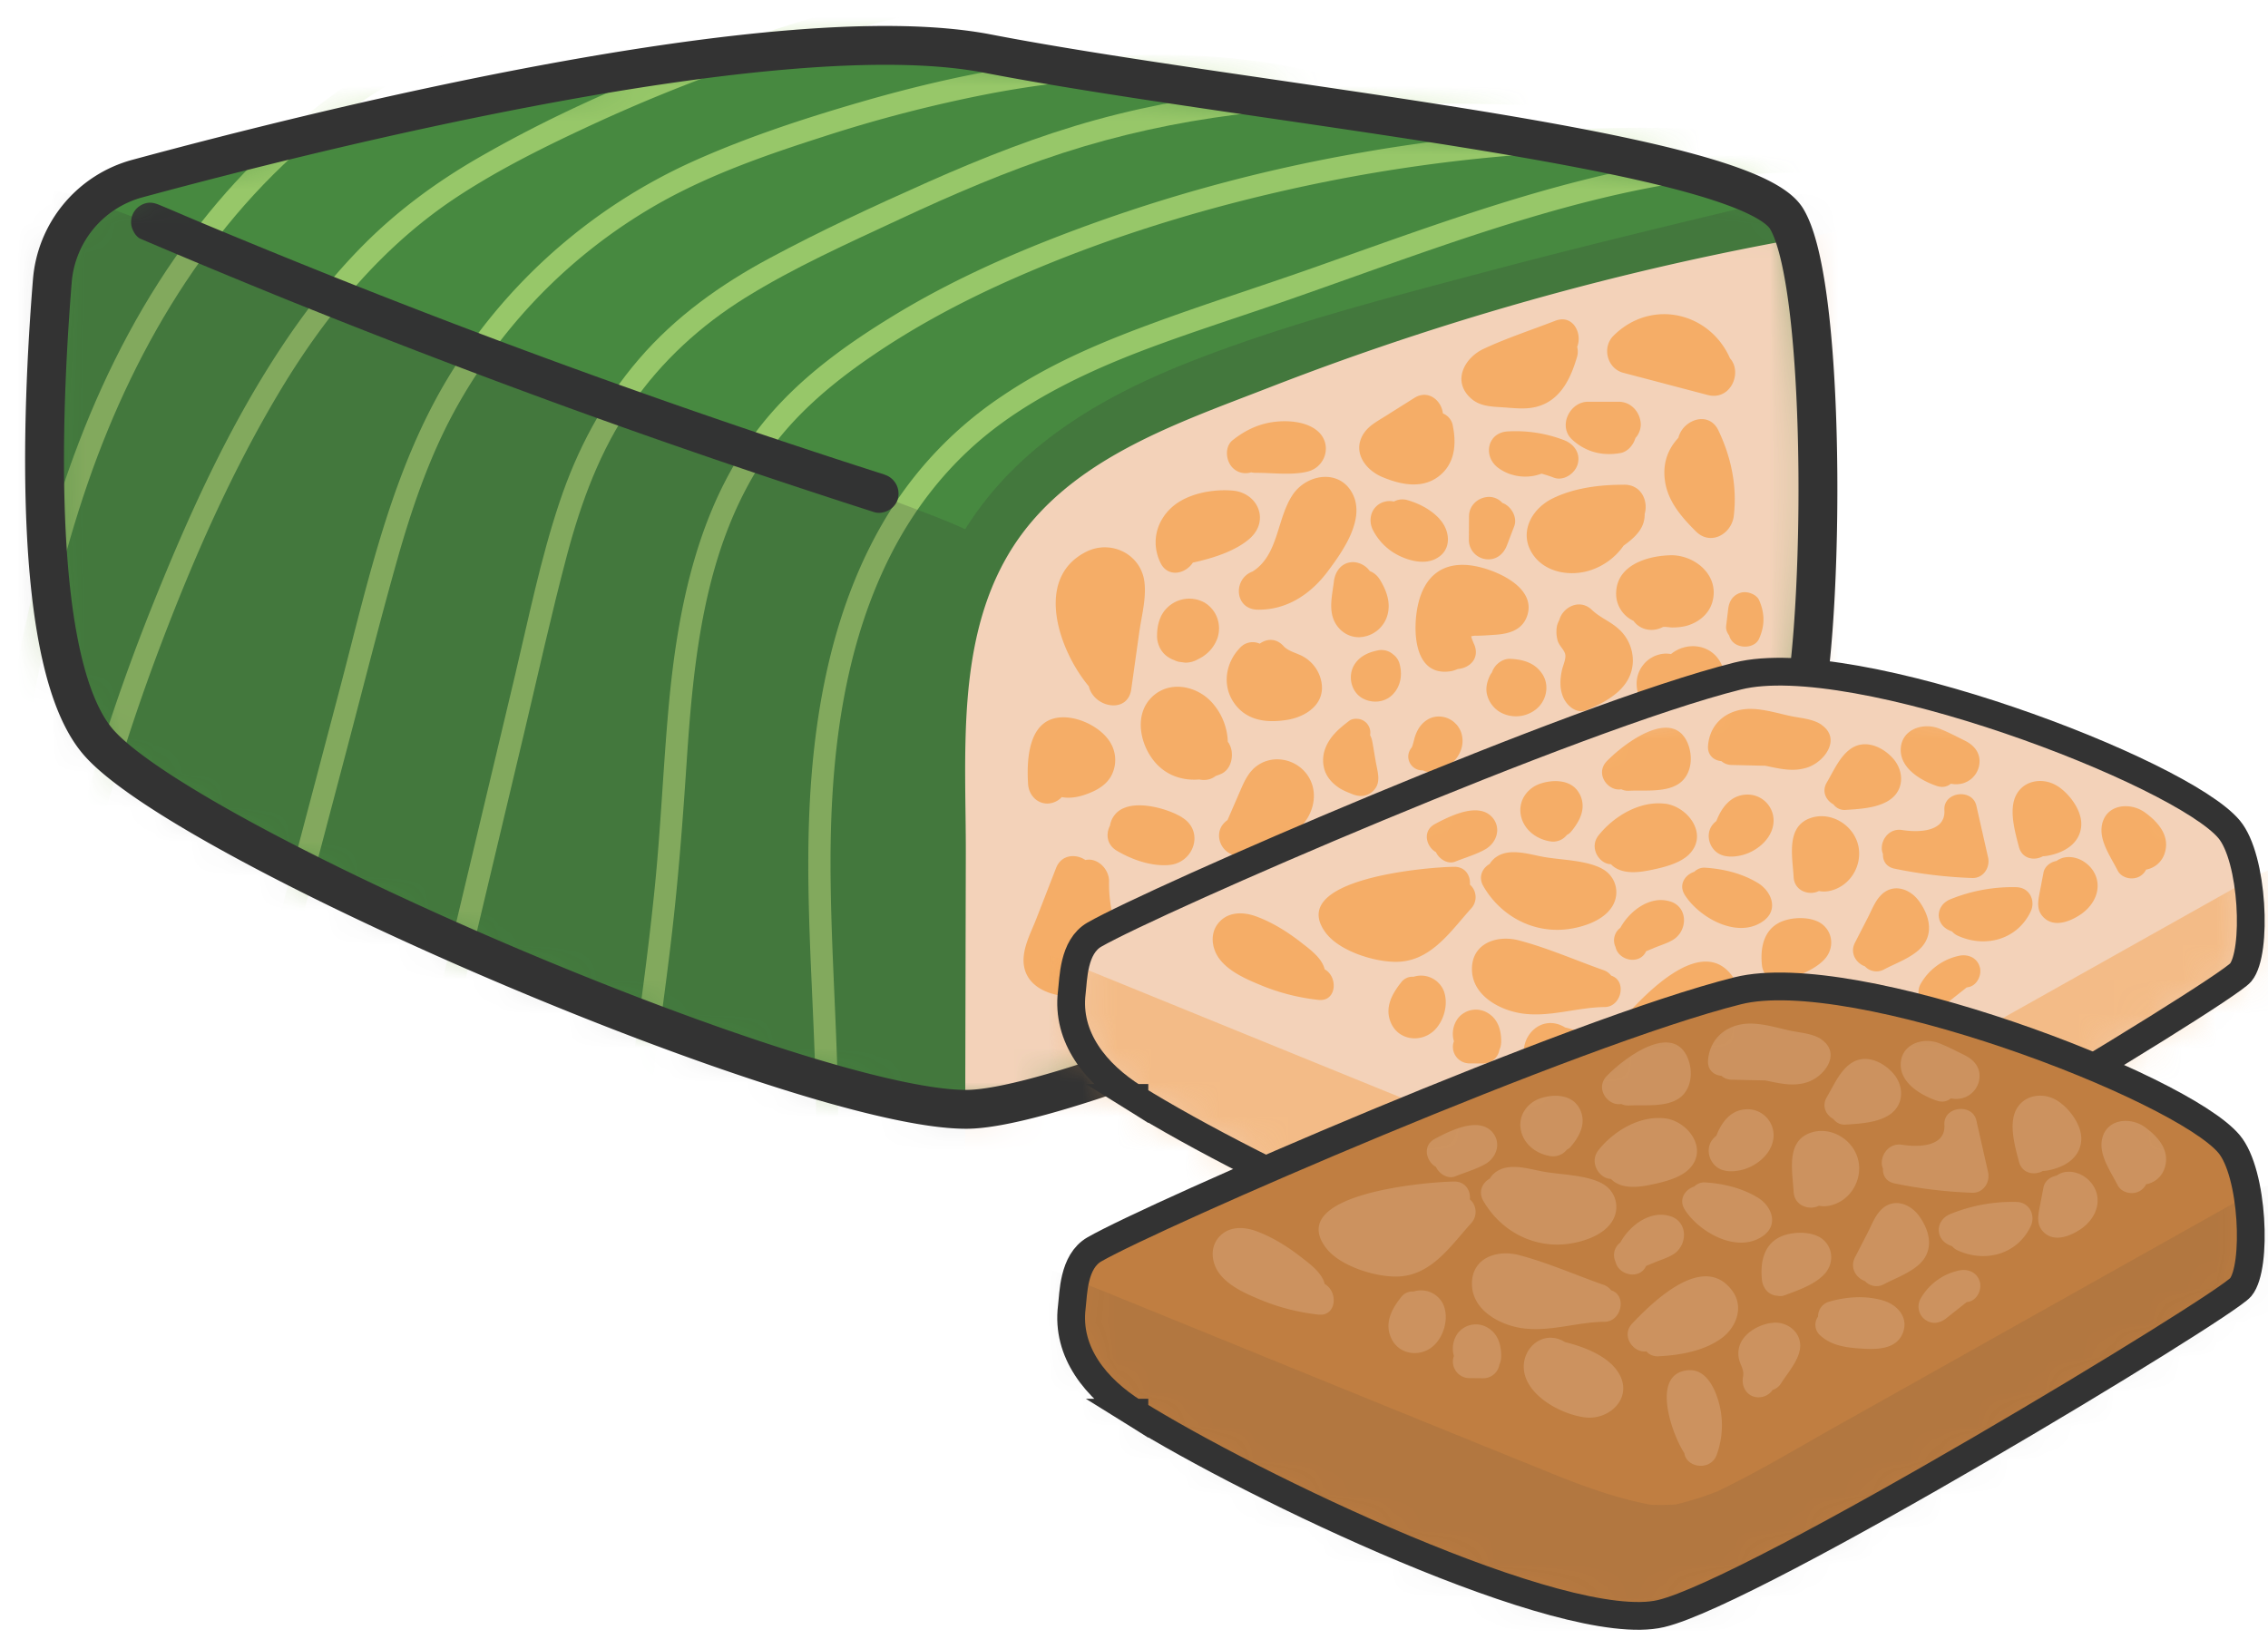 <svg xmlns="http://www.w3.org/2000/svg" width="66" height="48" fill="none" viewBox="0 0 66 48">
  <path fill="#478940" d="M1.523 8.177a3.365 3.365 0 0 1 2.47-2.978c5.332-1.444 18.763-4.796 24.74-3.64 7.546 1.458 22.02 2.769 23.258 4.807 1.237 2.04 1.079 12.827.336 14.858-.743 2.03-20.142 11.064-24.212 11.064-4.701 0-22.498-7.626-25.22-10.651C.91 19.429 1.212 12.016 1.523 8.175v.002Z"/>
  <mask id="a" width="52" height="32" x="1" y="1" maskUnits="userSpaceOnUse" style="mask-type:luminance">
    <path fill="#fff" d="M1.523 8.177a3.365 3.365 0 0 1 2.47-2.978c5.332-1.444 18.763-4.796 24.74-3.64 7.546 1.458 22.02 2.769 23.258 4.807 1.237 2.04 1.079 12.827.336 14.858-.743 2.03-20.142 11.064-24.212 11.064-4.701 0-22.498-7.626-25.22-10.651C.91 19.429 1.212 12.016 1.523 8.175v.002Z"/>
  </mask>
  <g mask="url(#a)">
    <path fill="#A8D471" d="M54.075 4.47c-3.625-.352-7.228.444-10.667 1.533-1.744.552-3.464 1.18-5.189 1.79-1.58.558-3.18 1.062-4.751 1.644-1.572.581-2.985 1.195-4.314 2.095a11.19 11.19 0 0 0-3.255 3.344c-1.644 2.622-2.229 5.79-2.35 8.841-.151 3.804.391 7.604.128 11.406-.032.473-.08.947-.139 1.417-.023.172.165.323.323.323.192 0 .3-.149.323-.323.478-3.79-.011-7.6-.015-11.4-.003-3.047.35-6.213 1.74-8.968.68-1.346 1.605-2.54 2.775-3.497 1.169-.956 2.602-1.683 4.026-2.26 1.425-.576 3.03-1.08 4.55-1.605 1.704-.59 3.395-1.215 5.104-1.79 3.344-1.122 6.82-2.075 10.378-1.988.444.012.888.04 1.33.083.174.016.322-.16.322-.323 0-.19-.148-.306-.323-.323l.004.001Z" opacity=".82"/>
    <path fill="#A8D471" d="M49.468 3.745a47.934 47.934 0 0 0-9.839.693 46.355 46.355 0 0 0-9.375 2.654c-1.464.59-2.896 1.269-4.245 2.091-1.348.822-2.608 1.727-3.618 2.9-2.05 2.385-2.676 5.566-2.944 8.612-.15 1.708-.221 3.42-.392 5.125-.172 1.706-.402 3.42-.646 5.123l-.181 1.26c-.025.173.042.347.226.397.152.042.371-.051.397-.226.242-1.683.486-3.364.685-5.052.199-1.681.328-3.366.44-5.053.201-3.053.505-6.273 2.24-8.891.823-1.246 1.976-2.215 3.202-3.047 1.283-.872 2.659-1.599 4.077-2.224 2.92-1.287 6.022-2.204 9.147-2.83a47.378 47.378 0 0 1 10.825-.884c.405.014.415-.632 0-.646l.001-.002Z" opacity=".82"/>
    <path fill="#A8D471" d="M47.506 2.534c-3.487-.15-6.992-.297-10.474.038-1.731.168-3.454.453-5.132.915-1.679.462-3.307 1.106-4.9 1.813-1.592.708-3.115 1.414-4.615 2.22-1.421.763-2.734 1.7-3.79 2.93-1.057 1.228-1.8 2.635-2.31 4.16-.553 1.649-.898 3.367-1.3 5.057L12.43 30.405l-.317 1.333c-.097.404.527.576.623.171l2.518-10.582c.409-1.719.789-3.448 1.242-5.155.415-1.562.968-3.07 1.892-4.406.87-1.259 2.007-2.297 3.302-3.101 1.425-.885 2.974-1.577 4.49-2.284 1.517-.708 3.129-1.404 4.759-1.932 1.63-.528 3.3-.89 4.995-1.108 3.405-.437 6.85-.357 10.27-.218l1.299.055c.433.02.415-.628 0-.646l.003.002Z" opacity=".82"/>
    <path fill="#A8D471" d="M40.026 2.603c-3.215-1.124-6.67-1.21-10.016-.73-1.685.24-3.348.627-4.983 1.102-1.634.474-3.379 1.045-4.978 1.776a16.122 16.122 0 0 0-6.688 5.734c-1.897 2.86-2.605 6.271-3.467 9.542l-2.857 10.83-.35 1.325c-.106.402.518.573.624.171l2.806-10.635c.461-1.75.904-3.503 1.392-5.246.444-1.588.967-3.16 1.77-4.606a15.479 15.479 0 0 1 6-6.004c1.476-.817 3.085-1.374 4.685-1.886a40.71 40.71 0 0 1 4.907-1.263c3.229-.604 6.607-.717 9.8.145.4.109.793.231 1.184.369.391.137.562-.487.172-.624Z" opacity=".82"/>
    <path fill="#A8D471" d="M30.45-.995c-2.9.434-5.76 1.125-8.538 2.065-2.778.94-5.479 2.074-7.997 3.526-1.195.69-2.308 1.505-3.286 2.48-.935.931-1.751 1.981-2.476 3.083-1.517 2.306-2.67 4.854-3.696 7.41a59.454 59.454 0 0 0-2.94 9.588c-.088.406.536.579.624.172a60.05 60.05 0 0 1 2.5-8.463c.974-2.578 2.097-5.14 3.518-7.506 1.344-2.235 3.028-4.262 5.235-5.69 1.206-.782 2.505-1.423 3.807-2.027A48.441 48.441 0 0 1 21.206 2a49.504 49.504 0 0 1 9.413-2.37c.172-.027.268-.245.226-.398-.05-.184-.225-.252-.397-.226h.001Z" opacity=".82"/>
    <path fill="#A8D471" d="M15.761.016c-4.115.843-7.66 3.48-10.163 6.79-2.795 3.693-4.293 8.22-5.127 12.731-.528 2.858-.809 5.758-1.489 8.586-.097.404.525.577.624.171.594-2.47.885-4.998 1.3-7.502.38-2.295.898-4.57 1.662-6.77C3.982 9.95 6.305 6.112 9.784 3.487 11.607 2.11 13.69 1.1 15.932.639c.408-.084.235-.706-.17-.623Z" opacity=".82"/>
    <path fill="#333" d="M54.837 7.146c-.31-1.127-1.476-1.731-2.583-1.466-3.04.727-6.082 1.452-9.105 2.255-2.832.752-5.712 1.498-8.444 2.566-2.609 1.018-5.052 2.43-6.587 4.855-.01.016-.017.032-.029.048a13.39 13.39 0 0 0-.713-.305c-1.362-.536-2.745-1.027-4.116-1.539L6.466 7.282l-4.2-1.57c-1.586-.593-3.61.66-3.974 2.257-.292 1.28.099 2.4.937 3.175-.94 1.138-1.198 2.8-1.227 4.222-.062 3.093 1.282 5.985 3.182 8.348 1.695 2.11 4.021 3.707 6.365 5.018 2.48 1.39 5.084 2.613 7.758 3.578 2.686.969 5.552 1.578 8.412 1.632.744.015 1.487-.019 2.203-.148.01.148.018.297.027.446.081 1.13.908 2.1 2.1 2.1 1.074 0 2.18-.963 2.1-2.1a69.179 69.179 0 0 1-.164-3.66c.272-.738.41-1.534.537-2.332.23-1.462.462-2.922.693-4.384.261-1.658.678-3.36.189-5.02a4.679 4.679 0 0 0-.162-.453l.003-.01c.864-1.96 2.662-3.091 4.57-3.834 2.541-.99 5.211-1.696 7.84-2.405 3.221-.867 6.466-1.643 9.709-2.416 1.103-.264 1.759-1.517 1.466-2.583l.007.003Z" opacity=".2"/>
    <path fill="#F3D2B9" d="M57.515 8.413c-.472-1.457-1.743-2.029-3.179-1.806a83.08 83.08 0 0 0-17.397 4.67c-2.782 1.083-5.978 2.131-7.591 4.851-1.531 2.584-1.236 5.835-1.242 8.717-.009 3.579-.017 7.158-.023 10.737-.003 1.612 1.664 3.02 3.27 2.492 5.036-1.656 9.896-3.909 14.367-6.76 2.27-1.45 4.541-3.026 6.552-4.824 2.03-1.815 3.311-4.21 3.763-6.89.231-1.366.343-2.742.395-4.125.051-1.387-.023-2.727-.818-3.868l.096-.016c1.34-.208 2.2-1.956 1.804-3.178h.003Z"/>
    <path fill="#323333" d="M25.731 13.81a240.842 240.842 0 0 1-12.485-4.374 247.729 247.729 0 0 1-7.162-2.861l-.493-.207c-.043-.02-.089-.037-.132-.057-.007-.001-.021-.008-.036-.014a.583.583 0 0 1-.056-.024l-.057-.025-.132-.056a55.86 55.86 0 0 0-.512-.216c-.146-.062-.276-.102-.436-.057a.573.573 0 0 0-.338.26.572.572 0 0 0-.056.436c.042.13.127.281.26.338a262.02 262.02 0 0 0 4.181 1.74 255.48 255.48 0 0 0 8.26 3.172c1.385.503 2.776.994 4.172 1.472a255.648 255.648 0 0 0 4.725 1.567c.281.09.63-.105.696-.394a.579.579 0 0 0-.394-.696l-.005-.004Z"/>
    <path fill="#F5A759" d="M50.347 10.435c-.593-1.354-2.297-1.753-3.393-.664-.343.34-.186.956.286 1.08l2.454.645c.67.176 1.016-.654.655-1.061h-.002Zm-2.6 1.904c-.017-.349-.285-.648-.647-.646h-.89c-.537.003-.88.722-.456 1.105.397.36.87.478 1.393.39.215-.035.38-.226.445-.439a.59.59 0 0 0 .155-.412v.002Zm2.261.191c-.285-.596-1.042-.306-1.166.213-.309.33-.456.738-.394 1.226.075.612.483 1.079.904 1.498.431.43 1.042.075 1.103-.457.099-.864-.076-1.699-.447-2.48Zm-2.741 1.579c-.695-.005-1.47.09-2.098.405-.62.31-.99 1.021-.546 1.646.368.517 1.097.625 1.667.435a1.89 1.89 0 0 0 .958-.714c.224-.159.43-.338.536-.559a.804.804 0 0 0 .077-.362c.108-.373-.089-.85-.592-.853l-.002.002Zm1.331 2.053c-.662.018-1.543.283-1.567 1.084a.869.869 0 0 0 .506.825c.195.271.554.333.848.182.046-.022.222.012.276.01.147 0 .305-.014.445-.056.335-.102.625-.336.724-.684.221-.776-.51-1.382-1.234-1.363l.002.002Zm1.481 3.138c-.305-.58-1.02-.62-1.452-.263a.792.792 0 0 0-.27-.003.877.877 0 0 0-.73.886c.02.78.879 1.173 1.559 1.008.684-.165 1.256-.938.893-1.626V19.3Zm-16.778-2.38c-.111-.802-.98-1.222-1.699-.857-1.523.774-.785 2.877.084 3.914.144.62 1.132.814 1.234.085l.234-1.667c.066-.468.213-1 .147-1.476Zm2.465 4.72c-.011-.018-.024-.032-.036-.048a1.792 1.792 0 0 0-.426-1.105c-.443-.53-1.284-.712-1.806-.176-.502.518-.315 1.37.109 1.869.337.397.815.547 1.295.507.161.035.333.01.471-.1.055-.02.109-.039.162-.062.32-.14.394-.607.23-.883v-.002Zm-.321-3.579a.866.866 0 0 0-.393-.523.915.915 0 0 0-1.085.15c-.226.215-.299.535-.296.835.002.188.08.381.213.514a.772.772 0 0 0 .278.173c.044.022.09.04.138.051l.193.026a.73.73 0 0 0 .367-.098c.271-.128.468-.338.57-.62a.903.903 0 0 0 .015-.508ZM32.3 21.593c-.307-.489-1.118-.85-1.68-.667-.717.235-.741 1.278-.702 1.897.02.305.245.565.565.565a.591.591 0 0 0 .415-.188c.226.044.472.002.69-.075.286-.1.57-.244.733-.514a.977.977 0 0 0-.023-1.02l.002.002Zm2.092 2.192c-.416-.249-1.196-.459-1.66-.276a.658.658 0 0 0-.43.52c-.125.24-.1.557.2.733.44.26.996.457 1.515.415.728-.058 1.045-.99.373-1.39l.002-.002Zm-1.725 4.275c.063-.366-.059-.683-.175-1.025a4.059 4.059 0 0 1-.218-1.381c.005-.365-.345-.701-.688-.622-.273-.187-.7-.166-.854.233-.19.487-.378.975-.569 1.463-.132.342-.323.7-.368 1.069-.099.806.596 1.168 1.294 1.203.668.034 1.444-.174 1.576-.941l.002.001Zm3.181-2.543c-.573-.333-1.324.134-1.898.618-.134.049-.264.1-.392.157-.402.18-.696.584-.528 1.034.325.867 1.665.69 2.298.334.674-.378 1.484-1.588.522-2.145l-.002.002Zm.022-11.238c-.58-.05-1.319.085-1.763.481-.473.421-.612 1.051-.337 1.62.214.444.731.323.943-.005.575-.126 1.234-.33 1.655-.7.587-.52.241-1.332-.497-1.396h-.002Zm3.496.103c-.368-.741-1.331-.598-1.745.014-.471.697-.408 1.755-1.169 2.237 0 0-.003 0-.005.002-.575.218-.521 1.1.15 1.11.852.014 1.55-.456 2.045-1.12.425-.568 1.092-1.503.724-2.243Zm-.913 5.461a1.076 1.076 0 0 0-.499-.716c-.192-.12-.449-.155-.604-.324-.216-.238-.492-.214-.691-.068a.498.498 0 0 0-.581.127c-.403.422-.517 1.061-.188 1.565.362.553.966.622 1.567.525.555-.089 1.12-.468.996-1.108v-.001Zm-.361 2.787c-.299-.513-.987-.694-1.484-.361-.256.17-.385.442-.503.715l-.383.883c-.029.023-.058.044-.085.072-.355.345-.084.959.399.964l.523.005a.514.514 0 0 0 .531-.43c.196-.061.39-.134.56-.247.508-.341.765-1.047.442-1.602v.001Zm7.426-9.818a3.929 3.929 0 0 0-1.643-.255c-.596.034-.723.72-.286 1.053.354.27.855.336 1.268.176.12.032.24.07.359.116.284.11.62-.12.696-.394.087-.32-.108-.584-.394-.696Zm-.257-3.477c-.693.27-1.417.504-2.09.82-.567.267-.924.955-.354 1.45.252.217.566.228.88.248.325.02.67.07.99-.007.71-.17 1.015-.81 1.204-1.453a.55.55 0 0 0 .006-.297c.159-.404-.132-.957-.636-.76v-.001Zm-2.981 3.068a.47.47 0 0 0-.291-.37c-.039-.37-.422-.708-.83-.452l-.874.55c-.218.137-.459.266-.601.487-.34.527.039 1.055.541 1.266.541.228 1.185.362 1.678-.048.435-.36.481-.91.377-1.433Zm-3.9.178c-.301-.299-.842-.35-1.245-.308-.484.05-.888.24-1.266.54-.239.191-.198.602 0 .8a.526.526 0 0 0 .54.134c.042.01.087.015.135.015.477-.003 1.045.079 1.51-.037.519-.13.71-.766.327-1.144Zm3.509 2.519c-.242-.262-.58-.442-.92-.54a.52.52 0 0 0-.405.037.584.584 0 0 0-.407.06c-.276.161-.342.5-.203.773.15.293.394.546.683.704.315.172.764.302 1.108.147.512-.229.478-.817.142-1.18h.002Zm-1.745 1.755a.588.588 0 0 0-.282-.234.627.627 0 0 0-.48-.26c-.336 0-.528.26-.565.565-.037.31-.117.638-.055.948.074.381.4.683.8.672a.883.883 0 0 0 .823-.68c.086-.363-.052-.707-.239-1.013l-.002.002Zm2.757-.383c-.885-.155-1.445.268-1.637 1.132-.154.687-.144 2.07.914 1.938a.794.794 0 0 0 .242-.07c.33-.023.635-.287.493-.684-.017-.045-.094-.202-.099-.274.011.01.061-.013.126-.012.184.003.376-.014.56-.026.383-.024.777-.12.93-.52.322-.85-.886-1.37-1.529-1.484Zm.816-1.838a.524.524 0 0 0-.402-.171c-.309.014-.564.248-.566.565l-.004.691a.565.565 0 0 0 .489.556c.294.039.518-.137.62-.405.071-.186.14-.372.212-.556.098-.262-.094-.59-.35-.678v-.002Zm3.414 3.699c-.239-.235-.565-.35-.803-.579-.361-.349-.854-.077-.952.293a.733.733 0 0 0-.067.17.946.946 0 0 0 .017.42c.04.148.161.24.213.372.055.14-.055.35-.086.498-.055.256-.07.517.028.765.101.256.389.524.696.394.626-.263 1.332-.657 1.34-1.437a1.24 1.24 0 0 0-.386-.898v.002Zm-2.248 1.287c-.21-.328-.56-.427-.929-.444-.239-.012-.466.172-.54.399a.433.433 0 0 0-.06.096c-.09.194-.135.395-.063.605a.818.818 0 0 0 .374.458.94.94 0 0 0 1.021-.079c.312-.24.418-.691.199-1.034l-.002-.001Zm-5.53 6.024a1.367 1.367 0 0 0-.276-.373.777.777 0 0 0-.662-.192c-.178.027-.348.12-.506.203a4.278 4.278 0 0 0-.91.664.407.407 0 0 0 0 .572l.004.003c.018.202.18.397.399.384l1.066-.066c.18-.011.378-.006.552-.053a.646.646 0 0 0 .472-.485c.045-.239-.027-.449-.142-.655l.003-.002Zm.691-3.422-.087-.512c-.018-.108-.032-.215-.087-.312a.403.403 0 0 0-.288-.464c-.098-.022-.226-.022-.311.04-.304.23-.588.47-.716.842a.968.968 0 0 0-.014.579c.064.21.195.364.368.495.127.097.276.157.423.215a.724.724 0 0 0 .267.063.516.516 0 0 0 .444-.252c.126-.21.042-.47.003-.693l-.002-.001Zm1.641 2.292c-.051-.259-.105-.516-.156-.774-.057-.28-.076-.627-.356-.785-.334-.189-.668.099-.945.265l-.681.415a.388.388 0 0 0-.149.173.364.364 0 0 0-.174.244c-.04.21.077.439.299.486l.18.038c.11.138.286.206.454.264a3.86 3.86 0 0 0 1.159.197.389.389 0 0 0 .311-.17c.08-.111.087-.223.06-.353h-.002Zm.859-3.113a.682.682 0 0 0-.19-.344.678.678 0 0 0-.627-.187.625.625 0 0 0-.177.07.775.775 0 0 0-.27.27 1.118 1.118 0 0 0-.125.306c-.017.068-.034.136-.056.202a.313.313 0 0 1-.034.06.403.403 0 0 0-.084.24.405.405 0 0 0 .404.404l.018-.002a.443.443 0 0 0 .308.04c.22-.044.438-.141.598-.303a.936.936 0 0 0 .211-.344.766.766 0 0 0 .023-.413l.001.001Zm-1.82-2.096a.501.501 0 0 0-.179-.255.51.51 0 0 0-.457-.118c-.276.055-.536.177-.683.428-.19.321-.087.781.248.966.293.16.672.12.9-.138.218-.245.26-.573.171-.883ZM44.28 22.4c-.511-.372-1.067-.135-1.393.339a2.571 2.571 0 0 0-.426 1.645c.033.433.52.564.79.39a.41.41 0 0 0 .346-.055c.432-.307 1.023-.273 1.228-.863.17-.49-.142-1.164-.544-1.457h-.002Zm2.545-.915a.488.488 0 0 0-.322-.332.438.438 0 0 0-.278-.091c-.387.013-.762.094-.995.431a.755.755 0 0 0 .19 1.056.935.935 0 0 0 1.012-.012.976.976 0 0 0 .392-1.052Zm4.37-4.008c-.08-.188-.362-.283-.548-.223-.22.07-.328.245-.355.466l-.06.495c-.013.1.025.198.087.28a.42.42 0 0 0 .21.265c.21.112.554.075.663-.174.168-.378.166-.731.003-1.11Zm-2.686 3.86c-.136-.021-.273-.04-.409-.062-.134-.02-.252-.022-.373.049a.5.5 0 0 0-.21.256.468.468 0 0 0-.092.282c.012.235.215.518.485.484.156-.02.315-.039.471-.06.128-.016.25-.042.343-.142.072-.08.12-.17.134-.278.029-.214-.108-.495-.347-.531l-.002.002Z" opacity=".85"/>
  </g>
  <path stroke="#333" stroke-miterlimit="10" stroke-width="1.131" d="M1.523 8.177a3.365 3.365 0 0 1 2.47-2.978c5.332-1.444 18.763-4.796 24.74-3.64 7.546 1.458 22.02 2.769 23.258 4.807 1.237 2.04 1.079 12.827.336 14.858-.743 2.03-20.142 11.064-24.212 11.064-4.701 0-22.498-7.626-25.22-10.651C.91 19.429 1.212 12.016 1.523 8.175v.002Z"/>
  <path fill="#F3D2B9" d="M33.012 31.956c-1.12-.7-1.982-1.762-1.822-3.072.049-.39.039-1.328.66-1.683 1.756-1.006 13.98-6.34 18.72-7.525 3.393-.848 12.892 2.786 14.297 4.46.707.841.823 3.587.339 4.168-.485.582-14.149 8.86-16.872 9.5-2.816.66-11.938-3.732-15.324-5.848h.002Z"/>
  <mask id="b" width="35" height="19" x="31" y="19" maskUnits="userSpaceOnUse" style="mask-type:luminance">
    <path fill="#fff" d="M33.012 31.956c-1.12-.7-1.982-1.762-1.822-3.072.049-.39.039-1.328.66-1.683 1.756-1.006 13.98-6.34 18.72-7.525 3.393-.848 12.892 2.786 14.297 4.46.707.841.823 3.587.339 4.168-.485.582-14.149 8.86-16.872 9.5-2.816.66-11.938-3.732-15.324-5.848h.002Z"/>
  </mask>
  <g mask="url(#b)">
    <path fill="#F5A759" d="M70.308 26.715c-1.073-1.604-3.069-2.113-4.76-1.161l-8.05 4.519c-1.314.738-2.627 1.476-3.942 2.212-1.18.663-2.35 1.37-3.57 1.958a9.13 9.13 0 0 1-1.215.384c-.248.016-.495.02-.742.008-.9-.17-1.762-.471-2.615-.806-5.297-2.143-10.585-4.306-15.878-6.458-.9-.367-1.7-.59-2.674-.304-.8.234-1.66.87-2.043 1.626-.41.811-.608 1.788-.304 2.675.271.791.816 1.712 1.627 2.043 5.41 2.2 10.817 4.408 16.23 6.6.875.356 1.752.728 2.653 1.014.914.289 1.84.434 2.797.516 1.557.136 3.139-.218 4.563-.835 2.791-1.21 5.404-2.857 8.055-4.344 2.902-1.63 5.804-3.26 8.707-4.887 1.582-.889 2.177-3.242 1.16-4.76Z" opacity=".52"/>
    <path fill="#F5A759" d="M42.775 25.747c.023-.252-.129-.521-.455-.518-.764.006-4.908.346-3.742 1.919.403.544 1.466.873 2.119.845.966-.042 1.523-.897 2.114-1.551a.485.485 0 0 0-.036-.695Zm7.241 5.902c-.116-.407-.37-.963-.88-.927-1.121.08-.483 1.865-.12 2.414.05.419.764.54.942.044.176-.49.202-1.029.058-1.531Zm-2.886-.799c-.278-.516-.984-.798-1.59-.947l-.014-.01c-.674-.395-1.349.283-1.148.98.193.67 1.101 1.14 1.745 1.222.693.089 1.386-.541 1.007-1.247v.002Zm3.291-2.426c-.827-1.162-2.308.29-2.921.935-.341.358.033.867.411.812.08.092.196.15.344.144.625-.03 1.34-.152 1.855-.535.418-.311.64-.896.311-1.356Zm-3.535-.029a.48.48 0 0 0-.225-.159c-.81-.286-1.626-.647-2.458-.865-.644-.17-1.392.085-1.368.869.023.73.78 1.146 1.415 1.251.825.134 1.625-.173 2.447-.18.494-.004.655-.774.187-.915l.002-.001Zm-4.889.405a.715.715 0 0 0-.862-.37.406.406 0 0 0-.34.137c-.292.359-.526.784-.299 1.244.231.465.837.538 1.215.204.315-.28.462-.826.286-1.215Zm1.688 1.555c.008-.33-.071-.667-.367-.857a.665.665 0 0 0-.89.139.758.758 0 0 0-.118.67.433.433 0 0 0-.03.17.484.484 0 0 0 .474.474c.14 0 .277.003.416.003a.475.475 0 0 0 .463-.398.499.499 0 0 0 .05-.204l.002.003Zm-5.135-2.14c-.079-.332-.433-.586-.683-.781-.396-.31-.837-.587-1.311-.761-.382-.14-.826-.142-1.102.195-.252.306-.192.74.03 1.039.296.395.842.618 1.286.8a6.12 6.12 0 0 0 1.591.395c.533.066.591-.662.19-.888v.001Zm4.899-4.398c-.396-.503-1.258-.064-1.691.167-.377.2-.257.657.03.82.09.2.344.362.562.273.285-.115.61-.207.874-.358.32-.183.467-.591.225-.902Zm3.171 1.465c-.474-.247-1.157-.248-1.679-.337-.457-.08-1.063-.297-1.46.045a.657.657 0 0 0-.13.155c-.209.118-.341.373-.188.641.52.906 1.512 1.417 2.554 1.244.424-.071.959-.257 1.198-.646a.771.771 0 0 0-.297-1.1l.001-.002Zm1.989.958c-.575-.186-1.176.254-1.457.766a.453.453 0 0 0-.139.558c.087.4.708.53.889.123l.264-.11c.172-.07.369-.129.527-.227.423-.267.436-.944-.084-1.112v.002Zm3.006 3.1c-.356.022-.782.242-.948.563a.725.725 0 0 0-.042.562c.053.162.132.268.098.448-.048.252.071.512.331.583a.5.5 0 0 0 .53-.199.455.455 0 0 0 .25-.2c.196-.309.538-.687.553-1.068.014-.423-.373-.715-.772-.69Zm-5.651-6.235c-.21-.404-.716-.426-1.105-.308-.427.129-.704.533-.591.98.097.383.44.64.819.707a.51.51 0 0 0 .51-.182.367.367 0 0 0 .116-.089c.267-.318.465-.702.252-1.11l-.001.002Zm2.49.288c-.735-.092-1.497.366-1.938.925-.283.359.029.832.362.835.03.03.063.06.1.086.307.211.741.151 1.085.079.352-.073.825-.188 1.089-.45.578-.58-.03-1.393-.698-1.477v.002Zm.633-1.819c-.481-.974-1.875.107-2.334.588-.344.363.044.88.427.81.063.03.139.048.227.043.454-.023 1.09.06 1.473-.223.369-.272.398-.83.206-1.22l.001.002Zm2.059 4.12c-.455-.274-.982-.402-1.507-.438a.408.408 0 0 0-.334.118c-.266.084-.468.373-.276.675.417.661 1.54 1.296 2.285.758.456-.33.238-.87-.168-1.114v.001Zm1.767 1.136c-.323-.165-.865-.134-1.177.046-.431.25-.509.751-.464 1.205.025.249.193.464.457.474a.36.36 0 0 0 .21-.015c.386-.147.84-.296 1.137-.6.336-.34.27-.89-.163-1.112v.002Zm1.875 1.857c-.5-.144-1.051-.107-1.547.035a.442.442 0 0 0-.334.436.41.41 0 0 0 .073.558c.348.315.828.355 1.279.38.43.022.967-.009 1.127-.495.149-.45-.196-.798-.6-.914h.002Zm1.058-2.457c-.268-.371-.767-.538-1.12-.164-.167.174-.262.43-.37.64l-.375.73c-.16.31.039.6.29.69a.457.457 0 0 0 .563.086c.386-.205.983-.399 1.203-.81.211-.393.053-.834-.19-1.172Zm-1.766-1.602c-.122-.597-.774-1.014-1.367-.827-.753.238-.55 1.13-.517 1.73.024.409.462.544.735.402.097.02.2.02.304-.001.59-.121.964-.72.846-1.304h-.002Zm-3.274-1.5c-.454.026-.711.386-.86.77a.597.597 0 0 0-.132.137c-.154.227-.099.537.089.724.202.202.512.195.77.136.41-.096.833-.424.922-.85a.757.757 0 0 0-.79-.917Zm2.204-2.032c-.253-.178-.628-.195-.927-.26-.36-.08-.736-.194-1.108-.203-.67-.015-1.214.384-1.27 1.067-.022.283.172.434.39.454a.455.455 0 0 0 .289.111l.987.023c.407.082.814.192 1.239.045.497-.173.974-.832.398-1.235l.002-.002Zm2.079.98c-.292-.33-.79-.563-1.202-.302-.34.217-.525.66-.723.995-.162.27-.023.527.19.643a.401.401 0 0 0 .37.16c.402-.026.905-.053 1.253-.281.44-.286.441-.843.112-1.215Zm2.765 2.878-.34-1.502c-.116-.515-.965-.411-.931.126.04.65-.777.653-1.228.58-.437-.07-.69.4-.56.695-.01.194.09.38.34.431a13.46 13.46 0 0 0 2.262.271c.321.008.523-.308.457-.6Zm.826.868a4.797 4.797 0 0 0-1.926.353c-.44.181-.454.737 0 .916l.056.023a.455.455 0 0 0 .162.12c.793.363 1.725.122 2.119-.697.155-.321-.029-.706-.41-.714v-.001Zm-1.068 2.324c-.073-.265-.331-.378-.583-.331a1.692 1.692 0 0 0-1.136.819.473.473 0 0 0 .123.612c.203.152.433.114.623-.037l.59-.467a.496.496 0 0 1 .053-.011c.252-.047.396-.353.331-.584l-.001-.001Zm2.246-5.276c-.407-.25-.97-.167-1.193.282-.212.428-.026 1.066.088 1.502.093.35.453.404.698.267a.57.57 0 0 0 .105-.009c.481-.077.98-.345 1.01-.893.022-.433-.352-.932-.708-1.15Zm1.152 2.688c-.107-.366-.49-.647-.874-.61a.586.586 0 0 0-.29.11c-.177.032-.343.157-.379.337l-.111.579c-.049.253-.096.507.1.713.308.33.796.134 1.11-.084.334-.234.563-.63.444-1.045Zm1.4-1.917c-.404-.289-1.072-.247-1.227.306-.135.48.234.978.44 1.387.117.23.438.294.65.17a.462.462 0 0 0 .18-.194.692.692 0 0 0 .542-.482c.161-.508-.2-.912-.585-1.187Zm-5.24-2.089c-.243-.12-.489-.25-.74-.348-.482-.189-1.121.034-1.118.63.003.543.6.89 1.05 1.042.168.056.308.02.408-.066.12.024.242.022.368-.016a.671.671 0 0 0 .467-.679c-.018-.268-.205-.45-.436-.563Z" opacity=".85"/>
  </g>
  <path stroke="#333" stroke-miterlimit="10" stroke-width=".808" d="M33.012 31.956c-1.12-.7-1.982-1.762-1.822-3.072.049-.39.039-1.328.66-1.683 1.756-1.006 13.98-6.34 18.72-7.525 3.393-.848 12.892 2.786 14.297 4.46.707.841.823 3.587.339 4.168-.485.582-14.149 8.86-16.872 9.5-2.816.66-11.938-3.732-15.324-5.848h.002Z"/>
  <path fill="#C07E41" d="M33.012 41.117c-1.12-.7-1.982-1.762-1.822-3.072.049-.39.039-1.328.66-1.683 1.756-1.006 13.98-6.34 18.72-7.525 3.393-.848 12.892 2.786 14.297 4.46.707.84.823 3.587.339 4.168-.485.581-14.149 8.86-16.872 9.5-2.816.66-11.938-3.733-15.324-5.848h.002Z"/>
  <mask id="c" width="35" height="20" x="31" y="28" maskUnits="userSpaceOnUse" style="mask-type:luminance">
    <path fill="#fff" d="M33.012 41.117c-1.12-.7-1.982-1.762-1.822-3.072.049-.39.039-1.328.66-1.683 1.756-1.006 13.98-6.34 18.72-7.525 3.393-.848 12.892 2.786 14.297 4.46.707.84.823 3.587.339 4.168-.485.581-14.149 8.86-16.872 9.5-2.816.66-11.938-3.733-15.324-5.848h.002Z"/>
  </mask>
  <g mask="url(#c)">
    <path fill="#333" d="M70.308 35.876c-1.073-1.604-3.069-2.113-4.76-1.161l-8.05 4.518c-1.314.739-2.627 1.477-3.942 2.213-1.18.662-2.35 1.37-3.57 1.958a9.26 9.26 0 0 1-1.215.384c-.248.016-.495.02-.742.008-.9-.17-1.762-.471-2.615-.806-5.297-2.143-10.585-4.306-15.878-6.459-.9-.366-1.7-.59-2.674-.303-.8.234-1.66.87-2.043 1.626-.41.811-.608 1.788-.304 2.675.271.791.816 1.712 1.627 2.043 5.41 2.2 10.817 4.407 16.23 6.6.875.356 1.752.728 2.653 1.013.914.29 1.84.435 2.797.517 1.557.136 3.139-.218 4.563-.835 2.791-1.21 5.404-2.857 8.055-4.344 2.902-1.63 5.804-3.26 8.707-4.888 1.582-.888 2.177-3.241 1.16-4.76Z" opacity=".1"/>
    <path fill="#F3D2B9" d="M42.775 34.908c.023-.252-.129-.521-.455-.518-.764.006-4.908.346-3.742 1.919.403.544 1.466.873 2.119.844.966-.042 1.523-.896 2.114-1.55a.485.485 0 0 0-.036-.695Zm7.241 5.9c-.116-.407-.37-.962-.88-.927-1.121.081-.483 1.866-.12 2.415.05.418.764.54.942.043a2.5 2.5 0 0 0 .058-1.53Zm-2.886-.799c-.278-.515-.984-.798-1.59-.947l-.014-.01c-.674-.395-1.349.283-1.148.98.193.67 1.101 1.14 1.745 1.222.693.089 1.386-.541 1.007-1.247v.002Zm3.291-2.424c-.827-1.162-2.308.29-2.921.935-.341.358.033.867.411.812.08.092.196.15.344.144.625-.03 1.34-.152 1.855-.535.418-.312.64-.896.311-1.356Zm-3.535-.031a.48.48 0 0 0-.225-.159c-.81-.285-1.626-.647-2.458-.865-.644-.17-1.392.085-1.368.869.023.73.78 1.146 1.415 1.252.825.133 1.625-.173 2.447-.18.494-.005.655-.775.187-.916l.002-.001Zm-4.889.406a.715.715 0 0 0-.862-.369.405.405 0 0 0-.34.137c-.292.359-.526.784-.299 1.244.231.465.837.538 1.215.203.315-.28.462-.825.286-1.214Zm1.688 1.556c.008-.33-.071-.667-.367-.857a.665.665 0 0 0-.89.139.758.758 0 0 0-.118.67.433.433 0 0 0-.03.17.484.484 0 0 0 .474.474c.14 0 .277.003.416.003a.475.475 0 0 0 .463-.398.498.498 0 0 0 .05-.204l.002.003Zm-5.135-2.142c-.079-.332-.433-.586-.683-.781-.396-.31-.837-.586-1.311-.76-.382-.141-.826-.143-1.102.195-.252.305-.192.74.03 1.038.296.396.842.619 1.286.801a6.12 6.12 0 0 0 1.591.394c.533.066.591-.662.19-.888v.002Zm4.899-4.396c-.396-.504-1.258-.064-1.691.167-.377.2-.257.657.03.82.09.2.344.362.562.273.285-.115.61-.207.874-.358.32-.183.467-.592.225-.902Zm3.171 1.465c-.474-.247-1.157-.248-1.679-.337-.457-.08-1.063-.297-1.46.045a.654.654 0 0 0-.13.155c-.209.118-.341.373-.188.641.52.906 1.512 1.417 2.554 1.244.424-.071.959-.257 1.198-.646a.771.771 0 0 0-.297-1.1l.001-.002Zm1.989.957c-.575-.186-1.176.253-1.457.765a.453.453 0 0 0-.139.559c.087.399.708.53.889.123.088-.038.176-.073.264-.11.172-.071.369-.13.527-.228.423-.267.436-.943-.084-1.111v.001Zm3.006 3.099c-.356.022-.782.242-.948.563a.725.725 0 0 0-.042.562c.053.162.132.268.098.448-.048.252.071.512.331.583a.5.5 0 0 0 .53-.199.455.455 0 0 0 .25-.2c.196-.309.538-.687.553-1.068.014-.423-.373-.715-.772-.69Zm-5.651-6.235c-.21-.403-.716-.426-1.105-.308-.427.13-.704.533-.591.98.097.383.44.64.819.708a.51.51 0 0 0 .51-.183.366.366 0 0 0 .116-.089c.267-.318.465-.702.252-1.11l-.001.002Zm2.49.288c-.735-.092-1.497.367-1.938.925-.283.359.029.832.362.835.03.031.063.06.1.086.307.211.741.152 1.085.079.352-.073.825-.187 1.089-.45.578-.58-.03-1.393-.698-1.477v.002Zm.633-1.817c-.481-.974-1.875.107-2.334.588-.344.363.044.88.427.809.063.03.139.048.227.044.454-.023 1.09.06 1.473-.223.369-.272.398-.83.206-1.22l.001.002Zm2.059 4.118c-.455-.274-.982-.402-1.507-.437a.408.408 0 0 0-.334.118c-.266.084-.468.373-.276.675.417.66 1.54 1.295 2.285.757.456-.33.238-.87-.168-1.114v.001Zm1.767 1.136c-.323-.165-.865-.134-1.177.047-.431.25-.509.75-.464 1.205.025.248.193.463.457.473a.36.36 0 0 0 .21-.015c.386-.147.84-.295 1.137-.599.336-.34.27-.892-.163-1.113v.002Zm1.875 1.859c-.5-.144-1.051-.107-1.547.035a.442.442 0 0 0-.334.436.41.41 0 0 0 .073.558c.348.315.828.355 1.279.38.43.022.967-.009 1.127-.495.149-.45-.196-.798-.6-.914h.002Zm1.058-2.457c-.268-.371-.767-.538-1.12-.164-.167.174-.262.43-.37.64l-.375.73c-.16.31.039.6.29.69a.457.457 0 0 0 .563.086c.386-.205.983-.399 1.203-.81.211-.393.053-.834-.19-1.172ZM54.08 33.79c-.122-.599-.774-1.015-1.367-.828-.753.238-.55 1.13-.517 1.73.024.409.462.544.735.402.097.02.2.02.304-.002.59-.12.964-.718.846-1.303h-.002Zm-3.274-1.503c-.454.026-.711.386-.86.77a.597.597 0 0 0-.132.138c-.154.226-.099.536.089.723.202.202.512.196.77.136.41-.095.833-.423.922-.85a.757.757 0 0 0-.79-.917Zm2.204-2.032c-.253-.177-.628-.195-.927-.26-.36-.079-.736-.194-1.108-.203-.67-.015-1.214.384-1.27 1.067-.022.283.172.435.39.454a.455.455 0 0 0 .289.112l.987.022c.407.082.814.192 1.239.045.497-.172.974-.831.398-1.235l.002-.002Zm2.079.981c-.292-.33-.79-.564-1.202-.302-.34.216-.525.66-.723.994-.162.27-.023.527.19.643a.401.401 0 0 0 .37.16c.402-.026.905-.053 1.253-.28.44-.287.441-.844.112-1.215Zm2.765 2.879-.34-1.502c-.116-.515-.965-.412-.931.126.04.65-.777.653-1.228.58-.437-.071-.69.399-.56.695-.01.193.09.38.34.43a13.36 13.36 0 0 0 2.262.272c.321.008.523-.308.457-.6Zm.826.868a4.796 4.796 0 0 0-1.926.353c-.44.181-.454.737 0 .916.02.008.037.014.056.023a.453.453 0 0 0 .162.12c.793.362 1.725.122 2.119-.697.155-.321-.029-.706-.41-.714v-.002Zm-1.068 2.322c-.073-.265-.331-.378-.583-.331a1.692 1.692 0 0 0-1.136.819.473.473 0 0 0 .123.612c.203.152.433.115.623-.037l.59-.467a.496.496 0 0 1 .053-.011c.252-.047.396-.352.331-.583l-.001-.002Zm2.246-5.276c-.407-.25-.97-.167-1.193.282-.212.428-.026 1.066.088 1.502.093.35.453.404.698.267a.58.58 0 0 0 .105-.008c.481-.078.98-.346 1.01-.894.022-.432-.352-.931-.708-1.15Zm1.152 2.689c-.107-.367-.49-.648-.874-.61a.585.585 0 0 0-.29.11c-.177.031-.343.156-.379.337l-.111.578c-.049.253-.096.507.1.714.308.33.796.134 1.11-.084.334-.234.563-.63.444-1.045Zm1.4-1.918c-.404-.288-1.072-.246-1.227.306-.135.481.234.979.44 1.387.117.23.438.294.65.17a.464.464 0 0 0 .18-.194.693.693 0 0 0 .542-.481c.161-.51-.2-.913-.585-1.187Zm-5.24-2.09c-.243-.119-.489-.248-.74-.347-.482-.189-1.121.034-1.118.63.003.543.6.89 1.05 1.042.168.057.308.02.408-.066.12.024.242.022.368-.016a.671.671 0 0 0 .467-.679c-.018-.268-.205-.45-.436-.563Z" opacity=".25"/>
  </g>
  <path stroke="#333" stroke-miterlimit="10" stroke-width=".808" d="M33.012 41.117c-1.12-.7-1.982-1.762-1.822-3.072.049-.39.039-1.328.66-1.683 1.756-1.006 13.98-6.34 18.72-7.525 3.393-.848 12.892 2.786 14.297 4.46.707.84.823 3.587.339 4.168-.485.581-14.149 8.86-16.872 9.5-2.816.66-11.938-3.733-15.324-5.848h.002Z"/>
</svg>

